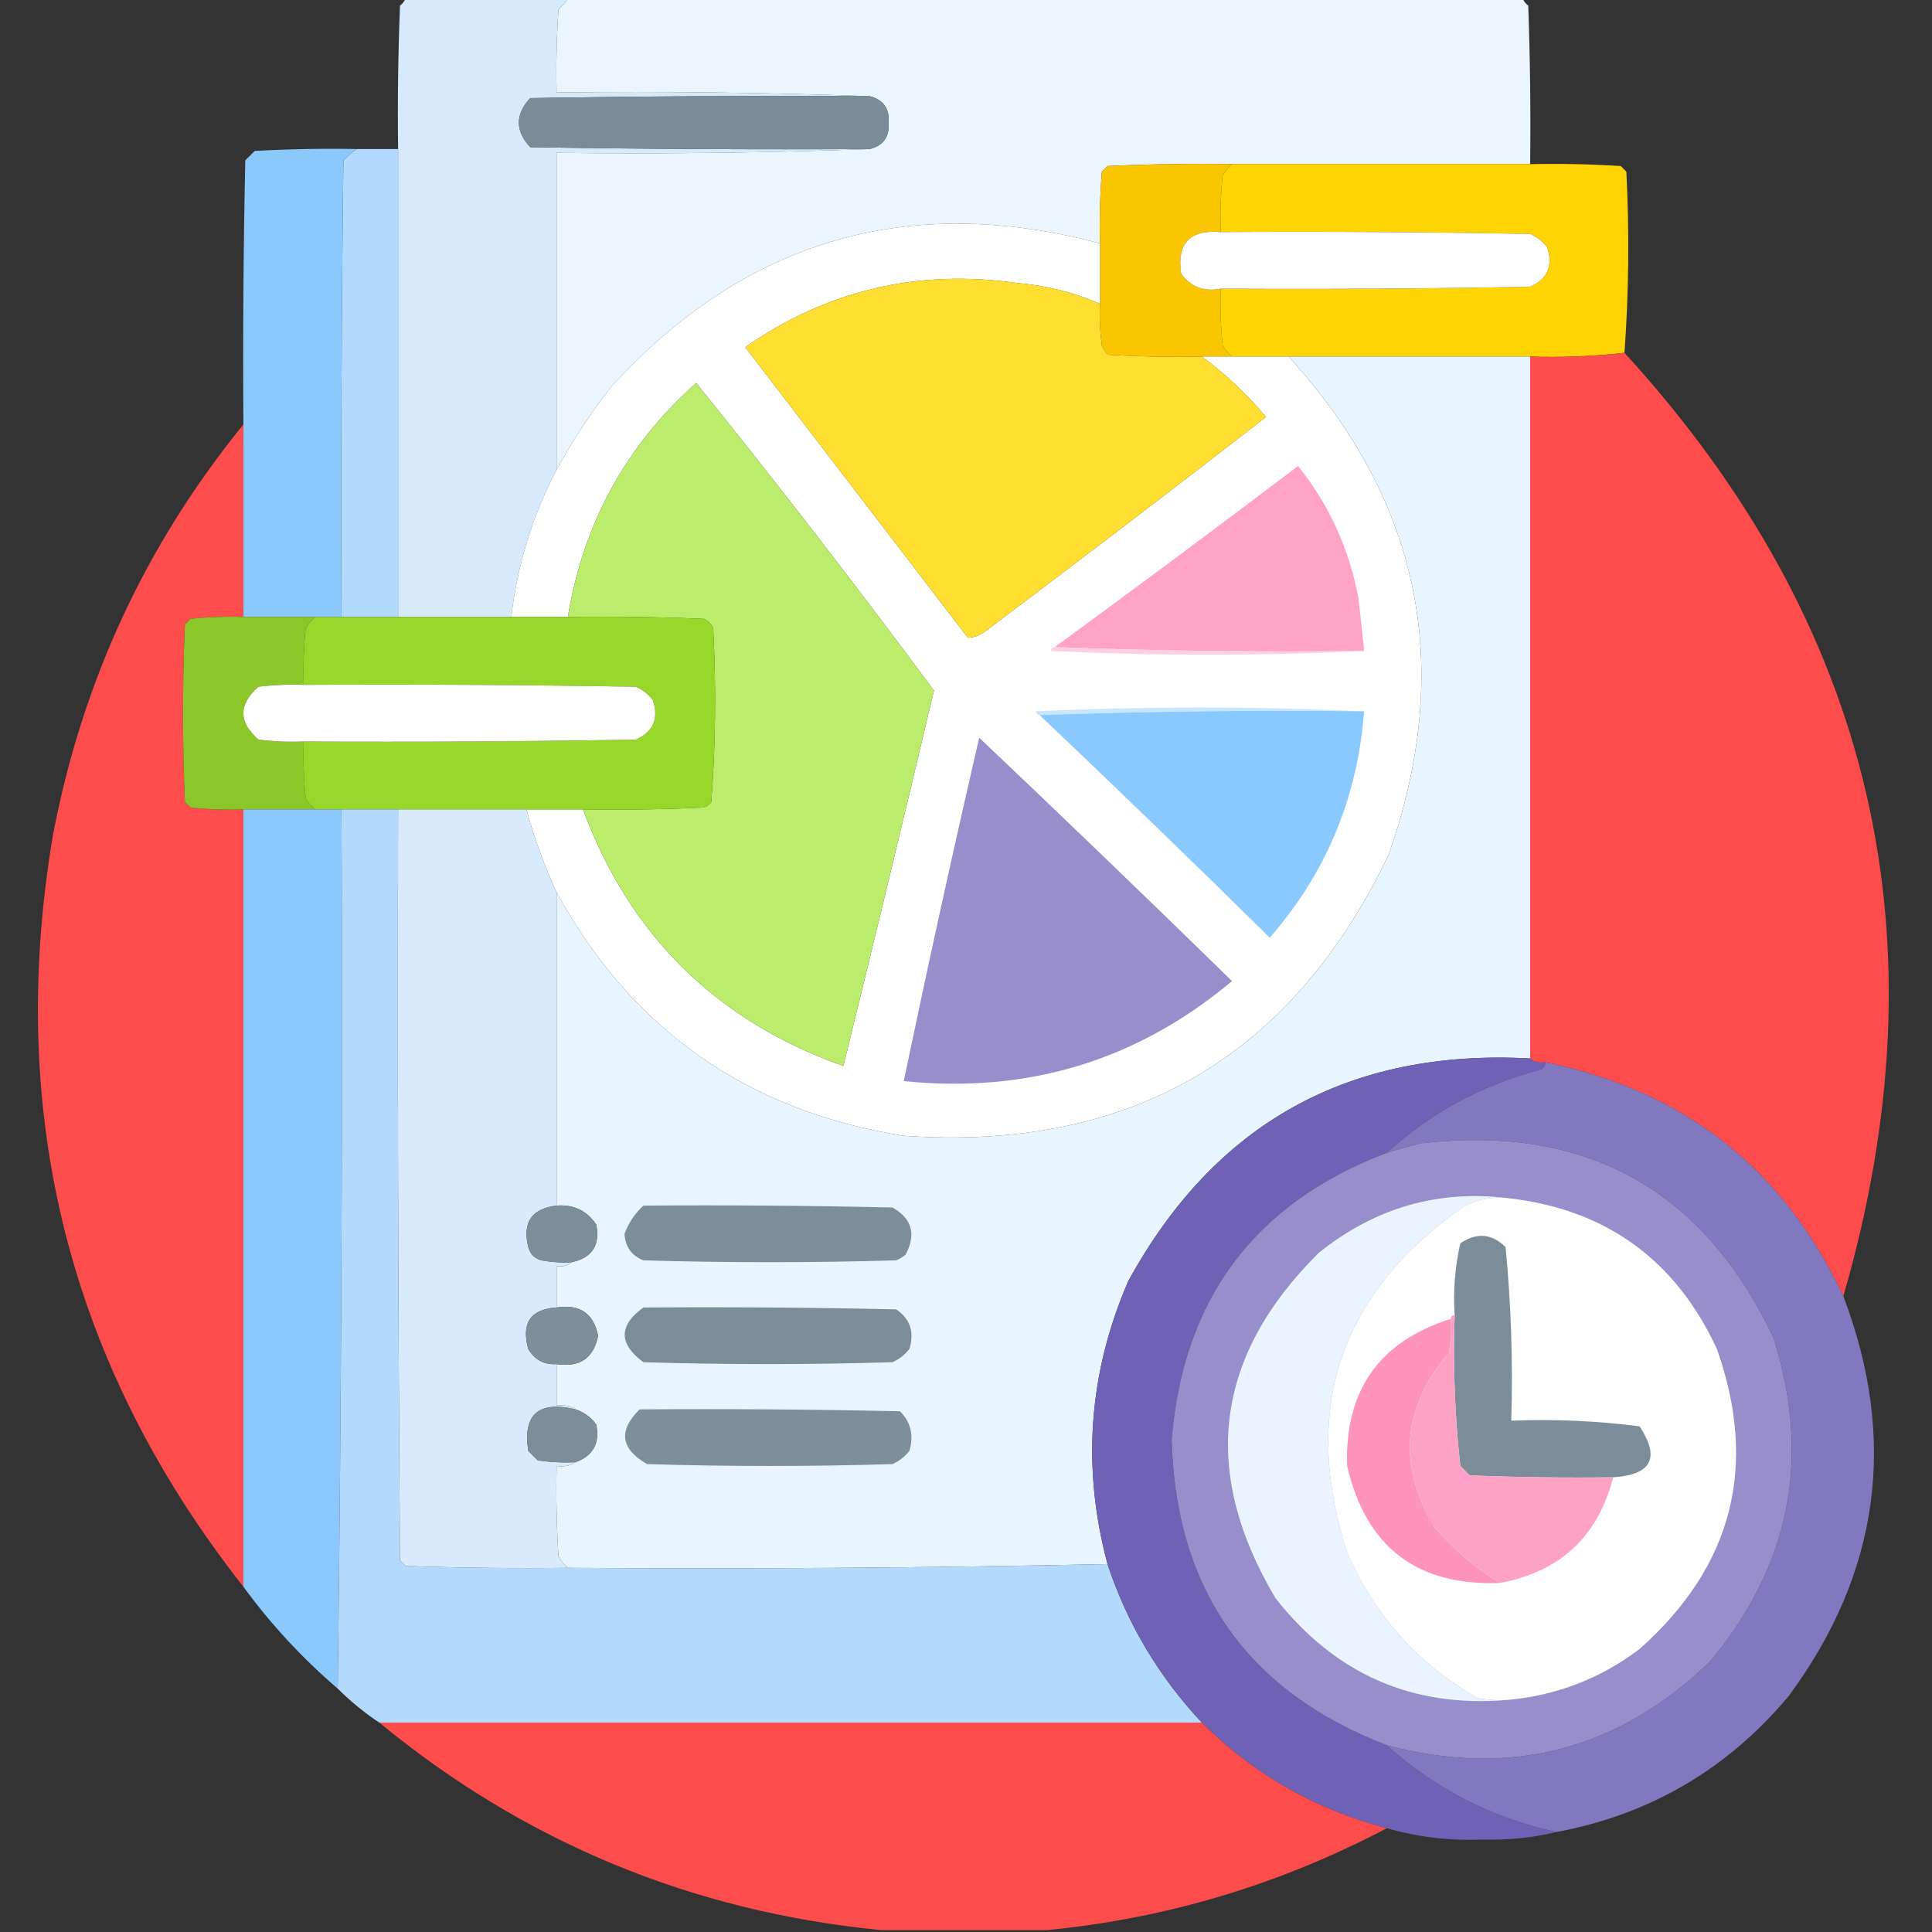 <svg width="400" height="400" viewBox="0 0 400 400" fill="none" xmlns="http://www.w3.org/2000/svg">
<rect x="0" y="0" width="400" height="400" fill="#333333" stroke="none"/>
<g clip-path="url(#clip0_6085_32814)">
<path fill-rule="evenodd" clip-rule="evenodd" d="M83.986 -0.391C95.184 -0.391 106.383 -0.391 117.58 -0.391C117.094 0.49 116.443 1.271 115.627 1.953C115.236 7.676 115.107 13.405 115.236 19.141C136.985 18.882 158.6 19.142 180.08 19.922C156.641 19.792 133.204 19.922 109.768 20.312C106.643 23.698 106.643 27.083 109.768 30.469C133.204 30.859 156.641 30.989 180.08 30.859C158.6 31.639 136.985 31.899 115.236 31.641C115.236 53.516 115.236 75.391 115.236 97.266C110.226 106.83 107.101 116.986 105.861 127.734C98.049 127.734 90.236 127.734 82.424 127.734C82.424 95.443 82.424 63.151 82.424 30.859C82.293 20.96 82.424 11.064 82.815 1.172C83.375 0.747 83.765 0.226 83.986 -0.391Z" fill="#D6EAFC"/>
<path fill-rule="evenodd" clip-rule="evenodd" d="M117.58 -0.391C183.465 -0.391 249.351 -0.391 315.236 -0.391C315.457 0.226 315.848 0.747 316.408 1.172C316.799 12.106 316.929 23.044 316.799 33.984C296.226 33.984 275.653 33.984 255.08 33.984C246.482 33.854 237.888 33.984 229.299 34.375C228.908 34.766 228.517 35.156 228.127 35.547C227.736 40.488 227.606 45.436 227.736 50.391C187.917 39.838 154.193 49.734 126.564 80.078C122.281 85.522 118.505 91.251 115.236 97.266C115.236 75.391 115.236 53.516 115.236 31.641C136.985 31.899 158.599 31.639 180.08 30.859C182.879 30.139 184.181 28.316 183.986 25.391C184.181 22.465 182.879 20.642 180.08 19.922C158.599 19.142 136.985 18.882 115.236 19.141C115.106 13.405 115.236 7.676 115.627 1.953C116.443 1.271 117.094 0.49 117.58 -0.391Z" fill="#EAF5FE"/>
<path fill-rule="evenodd" clip-rule="evenodd" d="M180.078 19.922C182.877 20.642 184.18 22.465 183.984 25.391C184.18 28.316 182.877 30.139 180.078 30.859C156.639 30.989 133.202 30.859 109.766 30.469C106.641 27.083 106.641 23.698 109.766 20.312C133.202 19.922 156.639 19.792 180.078 19.922Z" fill="#7A8C98"/>
<path fill-rule="evenodd" clip-rule="evenodd" d="M73.83 30.859C76.695 30.859 79.559 30.859 82.424 30.859C82.424 63.151 82.424 95.443 82.424 127.734C78.518 127.734 74.611 127.734 70.705 127.734C70.575 96.223 70.705 64.713 71.096 33.203C71.99 32.315 72.902 31.534 73.83 30.859Z" fill="#B2D9FE"/>
<path fill-rule="evenodd" clip-rule="evenodd" d="M73.83 30.859C72.902 31.534 71.99 32.315 71.096 33.203C70.705 64.712 70.575 96.222 70.705 127.734C68.882 127.734 67.059 127.734 65.236 127.734C60.288 127.734 55.34 127.734 50.393 127.734C50.393 114.453 50.393 101.172 50.393 87.891C50.262 69.659 50.393 51.43 50.783 33.203C51.434 32.552 52.085 31.901 52.736 31.25C59.763 30.859 66.794 30.729 73.83 30.859Z" fill="#8BC9FD"/>
<path fill-rule="evenodd" clip-rule="evenodd" d="M255.08 33.984C254.323 34.617 253.672 35.398 253.127 36.328C252.737 40.226 252.606 44.132 252.736 48.047C246.364 47.516 243.63 50.381 244.533 56.641C246.557 59.413 249.292 60.454 252.736 59.766C252.606 63.681 252.737 67.587 253.127 71.484C253.672 72.415 254.323 73.196 255.08 73.828C252.996 73.828 250.913 73.828 248.83 73.828C242.314 73.958 235.804 73.828 229.299 73.437C228.81 72.851 228.419 72.2 228.127 71.484C227.737 68.632 227.607 65.767 227.736 62.891C227.736 58.724 227.736 54.557 227.736 50.391C227.606 45.436 227.736 40.488 228.127 35.547C228.517 35.156 228.908 34.766 229.299 34.375C237.888 33.984 246.482 33.854 255.08 33.984Z" fill="#FAC602"/>
<path opacity="0.999" fill-rule="evenodd" clip-rule="evenodd" d="M255.08 33.984C275.652 33.984 296.226 33.984 316.799 33.984C323.054 33.854 329.304 33.984 335.549 34.375C335.939 34.766 336.33 35.156 336.72 35.547C337.359 48.105 337.228 60.605 336.33 73.047C329.862 73.781 323.352 74.041 316.799 73.828C300.132 73.828 283.465 73.828 266.798 73.828C262.892 73.828 258.986 73.828 255.08 73.828C254.323 73.196 253.672 72.414 253.127 71.484C252.737 67.587 252.606 63.68 252.736 59.766C274.091 59.896 295.446 59.766 316.799 59.375C320.426 57.756 321.598 55.021 320.314 51.172C319.366 49.962 318.194 49.05 316.799 48.437C295.446 48.047 274.091 47.917 252.736 48.047C252.606 44.132 252.737 40.226 253.127 36.328C253.672 35.398 254.323 34.617 255.08 33.984Z" fill="#FED403"/>
<path fill-rule="evenodd" clip-rule="evenodd" d="M227.734 50.391C227.734 54.557 227.734 58.724 227.734 62.891C222.277 60.521 216.547 59.089 210.547 58.594C189.952 55.671 171.202 60.098 154.297 71.875C169.651 91.919 185.015 111.97 200.391 132.031C201.78 131.997 203.082 131.476 204.297 130.469C223.679 115.905 242.95 101.192 262.109 86.328C258.137 81.573 253.711 77.406 248.828 73.828C250.912 73.828 252.995 73.828 255.078 73.828C258.984 73.828 262.891 73.828 266.797 73.828C294.227 103.892 301.128 138.267 287.5 176.953C267.378 218.991 233.915 238.392 187.109 235.156C154.816 230.052 130.858 213.256 115.234 184.766C112.695 179.233 110.612 173.503 108.984 167.578C112.891 167.578 116.797 167.578 120.703 167.578C130.373 193.653 148.341 211.362 174.609 220.703C180.983 194.836 187.233 168.925 193.359 142.969C177.388 121.4 160.982 100.176 144.141 79.297C129.589 92.249 120.735 108.395 117.578 127.735C113.672 127.735 109.766 127.735 105.859 127.735C107.098 116.986 110.223 106.83 115.234 97.266C118.503 91.251 122.28 85.522 126.562 80.078C154.191 49.734 187.916 39.839 227.734 50.391Z" fill="#FEFEFE"/>
<path fill-rule="evenodd" clip-rule="evenodd" d="M252.731 48.047C274.086 47.916 295.441 48.047 316.793 48.437C318.188 49.05 319.36 49.962 320.309 51.172C321.592 55.021 320.421 57.756 316.793 59.375C295.441 59.765 274.086 59.895 252.731 59.765C249.286 60.454 246.552 59.412 244.528 56.64C243.624 50.381 246.359 47.516 252.731 48.047Z" fill="#FFFEFE"/>
<path fill-rule="evenodd" clip-rule="evenodd" d="M227.734 62.891C227.605 65.768 227.735 68.632 228.125 71.485C228.417 72.201 228.808 72.852 229.297 73.438C235.802 73.829 242.312 73.959 248.828 73.829C253.711 77.406 258.137 81.573 262.109 86.329C242.95 101.192 223.679 115.905 204.297 130.469C203.082 131.476 201.78 131.998 200.391 132.032C185.015 111.971 169.651 91.919 154.297 71.876C171.202 60.099 189.952 55.672 210.547 58.594C216.547 59.09 222.277 60.522 227.734 62.891Z" fill="#FEDF31"/>
<path fill-rule="evenodd" clip-rule="evenodd" d="M266.799 73.828C283.465 73.828 300.132 73.828 316.799 73.828C316.799 122.266 316.799 170.703 316.799 219.141C279.285 217.123 251.551 232.488 233.595 265.234C225.371 284.246 223.939 303.777 229.299 323.828C192.192 324.609 154.952 324.869 117.58 324.609C116.823 323.977 116.172 323.196 115.627 322.266C115.236 316.021 115.106 309.771 115.236 303.516C116.732 303.738 118.034 303.477 119.142 302.734C122.804 301.404 124.236 298.799 123.439 294.922C122.306 293.388 120.874 292.346 119.142 291.797C118.034 291.054 116.732 290.794 115.236 291.016C115.236 288.151 115.236 285.287 115.236 282.422C120.024 283.16 122.889 281.207 123.83 276.562C122.889 271.918 120.024 269.965 115.236 270.703C115.236 267.838 115.236 264.974 115.236 262.109C116.485 262.319 117.527 262.058 118.361 261.328C122.603 260.398 124.296 257.795 123.439 253.516C121.476 250.646 118.742 249.345 115.236 249.609C115.236 227.995 115.236 206.38 115.236 184.766C130.86 213.255 154.818 230.052 187.111 235.156C233.917 238.392 267.38 218.991 287.502 176.953C301.13 138.266 294.229 103.891 266.799 73.828Z" fill="#E9F5FE"/>
<path opacity="0.995" fill-rule="evenodd" clip-rule="evenodd" d="M336.328 73.047C387.935 129.495 403.039 194.599 381.641 268.359C369.277 241.969 348.704 225.823 319.922 219.922C318.673 220.131 317.631 219.87 316.797 219.141C316.797 170.703 316.797 122.266 316.797 73.828C323.35 74.041 329.86 73.781 336.328 73.047Z" fill="#FF4D4D"/>
<path fill-rule="evenodd" clip-rule="evenodd" d="M120.703 167.578C129.041 167.709 137.374 167.578 145.703 167.188C146.334 166.947 146.855 166.556 147.266 166.016C148.164 154.071 148.295 142.092 147.656 130.078C147.266 129.166 146.615 128.516 145.703 128.125C136.332 127.734 126.957 127.604 117.578 127.734C120.735 108.395 129.589 92.249 144.141 79.297C160.982 100.176 177.388 121.4 193.359 142.969C187.233 168.925 180.983 194.836 174.609 220.703C148.341 211.362 130.373 193.653 120.703 167.578Z" fill="#BBEC6C"/>
<path opacity="0.989" fill-rule="evenodd" clip-rule="evenodd" d="M50.387 87.891C50.387 101.172 50.387 114.453 50.387 127.734C46.732 127.605 43.086 127.735 39.45 128.125C39.059 128.516 38.668 128.906 38.278 129.297C37.757 141.537 37.757 153.776 38.278 166.016C38.668 166.406 39.059 166.797 39.45 167.188C43.086 167.577 46.732 167.708 50.387 167.578C50.387 221.224 50.387 274.87 50.387 328.516C14.397 282.735 1.246 230.912 10.934 173.047C16.979 141.177 30.13 112.791 50.387 87.891Z" fill="#FF4D4D"/>
<path fill-rule="evenodd" clip-rule="evenodd" d="M282.422 134.766C260.934 135.024 239.58 134.764 218.359 133.984C235.26 121.643 252.057 109.143 268.75 96.484C275.15 104.446 279.316 113.56 281.25 123.828C281.67 127.477 282.061 131.123 282.422 134.766Z" fill="#FEA3C6"/>
<path fill-rule="evenodd" clip-rule="evenodd" d="M50.391 127.734C55.339 127.734 60.286 127.734 65.234 127.734C64.478 128.366 63.827 129.147 63.281 130.078C62.891 133.975 62.761 137.882 62.891 141.797C59.755 141.667 56.63 141.797 53.516 142.187C49.349 145.833 49.349 149.479 53.516 153.125C56.63 153.515 59.755 153.645 62.891 153.515C62.761 157.43 62.891 161.336 63.281 165.234C63.827 166.165 64.478 166.946 65.234 167.578C60.286 167.578 55.339 167.578 50.391 167.578C46.736 167.707 43.09 167.577 39.453 167.187C39.062 166.797 38.672 166.406 38.281 166.015C37.76 153.775 37.76 141.536 38.281 129.297C38.672 128.906 39.062 128.515 39.453 128.125C43.09 127.735 46.736 127.604 50.391 127.734Z" fill="#8BC728"/>
<path fill-rule="evenodd" clip-rule="evenodd" d="M65.236 127.734C67.059 127.734 68.882 127.734 70.705 127.734C74.611 127.734 78.517 127.734 82.424 127.734C90.236 127.734 98.049 127.734 105.861 127.734C109.767 127.734 113.674 127.734 117.58 127.734C126.959 127.604 136.334 127.734 145.705 128.125C146.616 128.516 147.267 129.167 147.658 130.078C148.296 142.092 148.166 154.071 147.267 166.016C146.857 166.556 146.336 166.947 145.705 167.188C137.376 167.578 129.042 167.709 120.705 167.578C116.799 167.578 112.892 167.578 108.986 167.578C100.132 167.578 91.277 167.578 82.424 167.578C78.517 167.578 74.611 167.578 70.705 167.578C68.882 167.578 67.059 167.578 65.236 167.578C64.479 166.946 63.828 166.165 63.283 165.234C62.893 161.337 62.763 157.431 62.892 153.516C85.81 153.646 108.727 153.516 131.642 153.125C135.27 151.506 136.441 148.772 135.158 144.922C134.209 143.712 133.038 142.801 131.642 142.188C108.727 141.797 85.81 141.667 62.892 141.797C62.763 137.882 62.893 133.976 63.283 130.078C63.828 129.148 64.479 128.367 65.236 127.734Z" fill="#97D729"/>
<path fill-rule="evenodd" clip-rule="evenodd" d="M218.359 133.984C239.58 134.764 260.934 135.024 282.422 134.766C260.935 135.804 239.32 135.804 217.578 134.766C217.675 134.291 217.935 134.031 218.359 133.984Z" fill="#FECEE1"/>
<path fill-rule="evenodd" clip-rule="evenodd" d="M62.891 141.797C85.809 141.667 108.726 141.797 131.641 142.188C133.036 142.801 134.208 143.712 135.156 144.922C136.44 148.772 135.268 151.506 131.641 153.125C108.726 153.516 85.809 153.646 62.891 153.516C59.755 153.645 56.63 153.515 53.516 153.125C49.349 149.479 49.349 145.834 53.516 142.188C56.63 141.798 59.755 141.667 62.891 141.797Z" fill="#FEFEFE"/>
<path fill-rule="evenodd" clip-rule="evenodd" d="M282.422 147.266C259.892 147.007 237.496 147.267 215.234 148.047C214.81 148 214.55 147.74 214.453 147.266C237.237 146.227 259.894 146.227 282.422 147.266Z" fill="#C8E6FE"/>
<path fill-rule="evenodd" clip-rule="evenodd" d="M215.234 148.048C237.496 147.268 259.892 147.008 282.422 147.267C281.067 165.156 274.557 180.781 262.891 194.142C247.13 178.592 231.245 163.228 215.234 148.048Z" fill="#8AC9FE"/>
<path fill-rule="evenodd" clip-rule="evenodd" d="M202.734 152.734C220.285 169.373 237.733 186.17 255.078 203.125C235.46 219.559 212.804 226.46 187.109 223.828C192.066 200.079 197.274 176.38 202.734 152.734Z" fill="#978ECB"/>
<path fill-rule="evenodd" clip-rule="evenodd" d="M50.391 167.578C55.339 167.578 60.286 167.578 65.234 167.578C67.057 167.578 68.88 167.578 70.703 167.578C70.963 228.387 70.703 289.064 69.922 349.609C62.572 343.303 56.061 336.272 50.391 328.516C50.391 274.87 50.391 221.224 50.391 167.578Z" fill="#8BC9FD"/>
<path fill-rule="evenodd" clip-rule="evenodd" d="M70.703 167.578C74.609 167.578 78.516 167.578 82.422 167.578C82.291 219.402 82.422 271.225 82.812 323.047C83.203 323.438 83.594 323.828 83.984 324.219C95.179 324.609 106.377 324.74 117.578 324.609C154.95 324.869 192.19 324.609 229.297 323.828C233.39 336.177 239.9 347.115 248.828 356.641C192.057 356.641 135.287 356.641 78.516 356.641C75.405 354.569 72.54 352.225 69.922 349.609C70.703 289.064 70.963 228.387 70.703 167.578Z" fill="#B3D9FD"/>
<path fill-rule="evenodd" clip-rule="evenodd" d="M82.424 167.578C91.278 167.578 100.133 167.578 108.986 167.578C110.614 173.503 112.697 179.233 115.236 184.766C115.236 206.38 115.236 227.995 115.236 249.609C110.074 250.223 108.121 253.088 109.377 258.203C109.768 259.635 110.679 260.547 112.111 260.938C114.179 261.326 116.262 261.456 118.361 261.328C117.527 262.058 116.486 262.319 115.236 262.109C115.236 264.974 115.236 267.838 115.236 270.703C109.839 271.057 107.886 273.922 109.377 279.297C110.717 281.56 112.67 282.602 115.236 282.422C115.236 285.287 115.236 288.151 115.236 291.016C116.733 290.794 118.034 291.054 119.143 291.797C111.476 289.966 108.221 292.83 109.377 300.391C110.028 301.041 110.679 301.693 111.33 302.344C113.922 302.733 116.526 302.863 119.143 302.734C118.034 303.477 116.733 303.738 115.236 303.516C115.107 309.771 115.236 316.021 115.627 322.266C116.172 323.196 116.823 323.977 117.58 324.609C106.379 324.74 95.181 324.609 83.986 324.219C83.596 323.828 83.205 323.438 82.815 323.047C82.424 271.225 82.293 219.402 82.424 167.578Z" fill="#D7EBFD"/>
<path fill-rule="evenodd" clip-rule="evenodd" d="M316.797 219.14C317.631 219.87 318.673 220.131 319.922 219.922C319.945 220.701 319.555 221.222 318.75 221.484C306.713 224.7 296.166 230.429 287.109 238.672C259.797 249.063 244.953 268.855 242.578 298.047C243.385 329.108 258.229 350.201 287.109 361.328C297.22 370.42 308.939 376.409 322.266 379.297C317.373 380.483 312.295 381.004 307.031 380.859C300.225 381.146 293.584 380.365 287.109 378.515C272.316 374.638 259.555 367.347 248.828 356.64C239.9 347.115 233.39 336.177 229.297 323.828C223.938 303.777 225.37 284.246 233.594 265.234C251.549 232.488 279.284 217.123 316.797 219.14Z" fill="#6E61B6"/>
<path opacity="0.993" fill-rule="evenodd" clip-rule="evenodd" d="M319.922 219.922C348.704 225.823 369.277 241.969 381.641 268.359C392.93 298.057 389.154 325.662 370.312 351.172C357.638 366.297 341.623 375.672 322.266 379.297C308.939 376.409 297.22 370.42 287.109 361.328C312.644 368.122 334.909 362.393 353.906 344.141C370.643 324.259 375.07 301.863 367.188 276.953C352.581 246.142 328.233 232.731 294.141 236.719C291.761 237.296 289.417 237.947 287.109 238.672C296.166 230.429 306.713 224.7 318.75 221.484C319.555 221.222 319.945 220.701 319.922 219.922Z" fill="#8379C1"/>
<path fill-rule="evenodd" clip-rule="evenodd" d="M287.109 361.328C258.229 350.201 243.385 329.108 242.578 298.047C244.953 268.855 259.797 249.063 287.109 238.672C289.417 237.947 291.761 237.296 294.141 236.719C328.233 232.731 352.581 246.142 367.187 276.953C375.07 301.863 370.643 324.258 353.906 344.14C334.909 362.393 312.644 368.122 287.109 361.328Z" fill="#978ECB"/>
<path fill-rule="evenodd" clip-rule="evenodd" d="M312.113 248.047C308.759 247.683 305.634 248.334 302.738 250C277.309 267.954 269.366 291.782 278.909 321.484C284.598 334.465 293.583 344.491 305.863 351.562C307.93 351.951 310.013 352.081 312.113 351.953C292.41 353.632 276.395 346.601 264.066 330.859C248.455 304.61 251.45 280.782 273.05 259.375C284.621 250.087 297.641 246.311 312.113 248.047Z" fill="#E9F4FE"/>
<path fill-rule="evenodd" clip-rule="evenodd" d="M312.11 248.047C332.413 250.323 346.866 260.74 355.469 279.297C364.052 303.594 358.714 324.297 339.453 341.406C331.372 347.527 322.257 351.043 312.11 351.953C310.01 352.081 307.927 351.951 305.86 351.562C293.58 344.491 284.596 334.466 278.907 321.484C269.363 291.782 277.306 267.954 302.735 250C305.632 248.334 308.757 247.684 312.11 248.047Z" fill="#FEFEFE"/>
<path fill-rule="evenodd" clip-rule="evenodd" d="M115.236 249.61C118.741 249.345 121.476 250.646 123.439 253.516C124.296 257.795 122.603 260.399 118.361 261.329C116.262 261.457 114.178 261.326 112.111 260.938C110.679 260.547 109.767 259.636 109.377 258.204C108.12 253.088 110.073 250.223 115.236 249.61Z" fill="#7C8E9A"/>
<path fill-rule="evenodd" clip-rule="evenodd" d="M133.203 249.609C150.393 249.479 167.58 249.609 184.766 250C188.82 252.276 189.731 255.531 187.5 259.766C186.914 260.255 186.263 260.645 185.547 260.938C168.099 261.459 150.651 261.459 133.203 260.938C130.754 259.949 129.452 258.126 129.297 255.469C130.114 253.214 131.416 251.261 133.203 249.609Z" fill="#7C8E9A"/>
<path fill-rule="evenodd" clip-rule="evenodd" d="M333.982 305.859C324.083 305.989 314.187 305.859 304.294 305.468C303.644 304.817 302.992 304.166 302.341 303.515C301.198 293.175 300.808 282.759 301.169 272.265C300.844 267.224 301.235 262.277 302.341 257.421C305.733 255.118 308.858 255.378 311.716 258.202C312.863 270.106 313.254 282.085 312.888 294.14C321.823 293.784 330.677 294.174 339.451 295.312C343.769 301.829 341.946 305.345 333.982 305.859Z" fill="#7B8D98"/>
<path fill-rule="evenodd" clip-rule="evenodd" d="M115.234 270.703C120.023 269.964 122.887 271.918 123.828 276.562C122.887 281.207 120.023 283.16 115.234 282.421C112.668 282.602 110.715 281.56 109.375 279.296C107.884 273.921 109.837 271.057 115.234 270.703Z" fill="#7D8F9B"/>
<path fill-rule="evenodd" clip-rule="evenodd" d="M133.203 270.703C150.653 270.573 168.1 270.703 185.546 271.094C188.446 273.057 189.357 275.792 188.281 279.297C187.332 280.507 186.161 281.418 184.765 282.031C167.578 282.552 150.39 282.552 133.203 282.031C128.057 278.22 128.057 274.444 133.203 270.703Z" fill="#7B8D99"/>
<path fill-rule="evenodd" clip-rule="evenodd" d="M300.394 273.047C300.523 275.405 300.392 277.748 300.003 280.078C290.368 291.273 289.326 303.252 296.878 316.016C300.93 320.735 305.488 324.641 310.55 327.734C293.363 328.391 282.816 320.318 278.909 303.516C278.388 287.88 285.549 277.723 300.394 273.047Z" fill="#FE94BB"/>
<path fill-rule="evenodd" clip-rule="evenodd" d="M301.173 272.266C300.811 282.759 301.202 293.176 302.345 303.516C302.996 304.166 303.647 304.818 304.298 305.469C314.19 305.859 324.086 305.99 333.985 305.859C330.856 318.112 323.043 325.403 310.548 327.734C305.486 324.641 300.928 320.735 296.876 316.016C289.324 303.252 290.366 291.273 300.001 280.078C300.39 277.748 300.521 275.405 300.392 273.047C300.392 272.526 300.652 272.266 301.173 272.266Z" fill="#FDA2C5"/>
<path fill-rule="evenodd" clip-rule="evenodd" d="M119.141 291.797C120.873 292.347 122.305 293.388 123.438 294.922C124.235 298.8 122.803 301.404 119.141 302.735C116.524 302.864 113.92 302.733 111.329 302.344C110.678 301.693 110.026 301.042 109.376 300.391C108.219 292.831 111.475 289.966 119.141 291.797Z" fill="#7C8E9A"/>
<path fill-rule="evenodd" clip-rule="evenodd" d="M132.421 291.797C150.391 291.667 168.36 291.797 186.327 292.188C188.588 294.46 189.239 297.195 188.28 300.391C187.332 301.601 186.16 302.512 184.764 303.125C167.837 303.646 150.91 303.646 133.983 303.125C128.477 299.99 127.956 296.214 132.421 291.797Z" fill="#7D8F9B"/>
<path opacity="0.99" fill-rule="evenodd" clip-rule="evenodd" d="M78.516 356.641C135.287 356.641 192.057 356.641 248.828 356.641C259.555 367.347 272.316 374.638 287.109 378.516C265.037 390.152 241.6 397.184 216.797 399.609C205.338 399.609 193.88 399.609 182.422 399.609C143.338 395.79 108.702 381.466 78.516 356.641Z" fill="#FF4D4D"/>
</g>
<defs>
<clipPath id="clip0_6085_32814">
<rect width="400" height="400" fill="white"/>
</clipPath>
</defs>
</svg>
